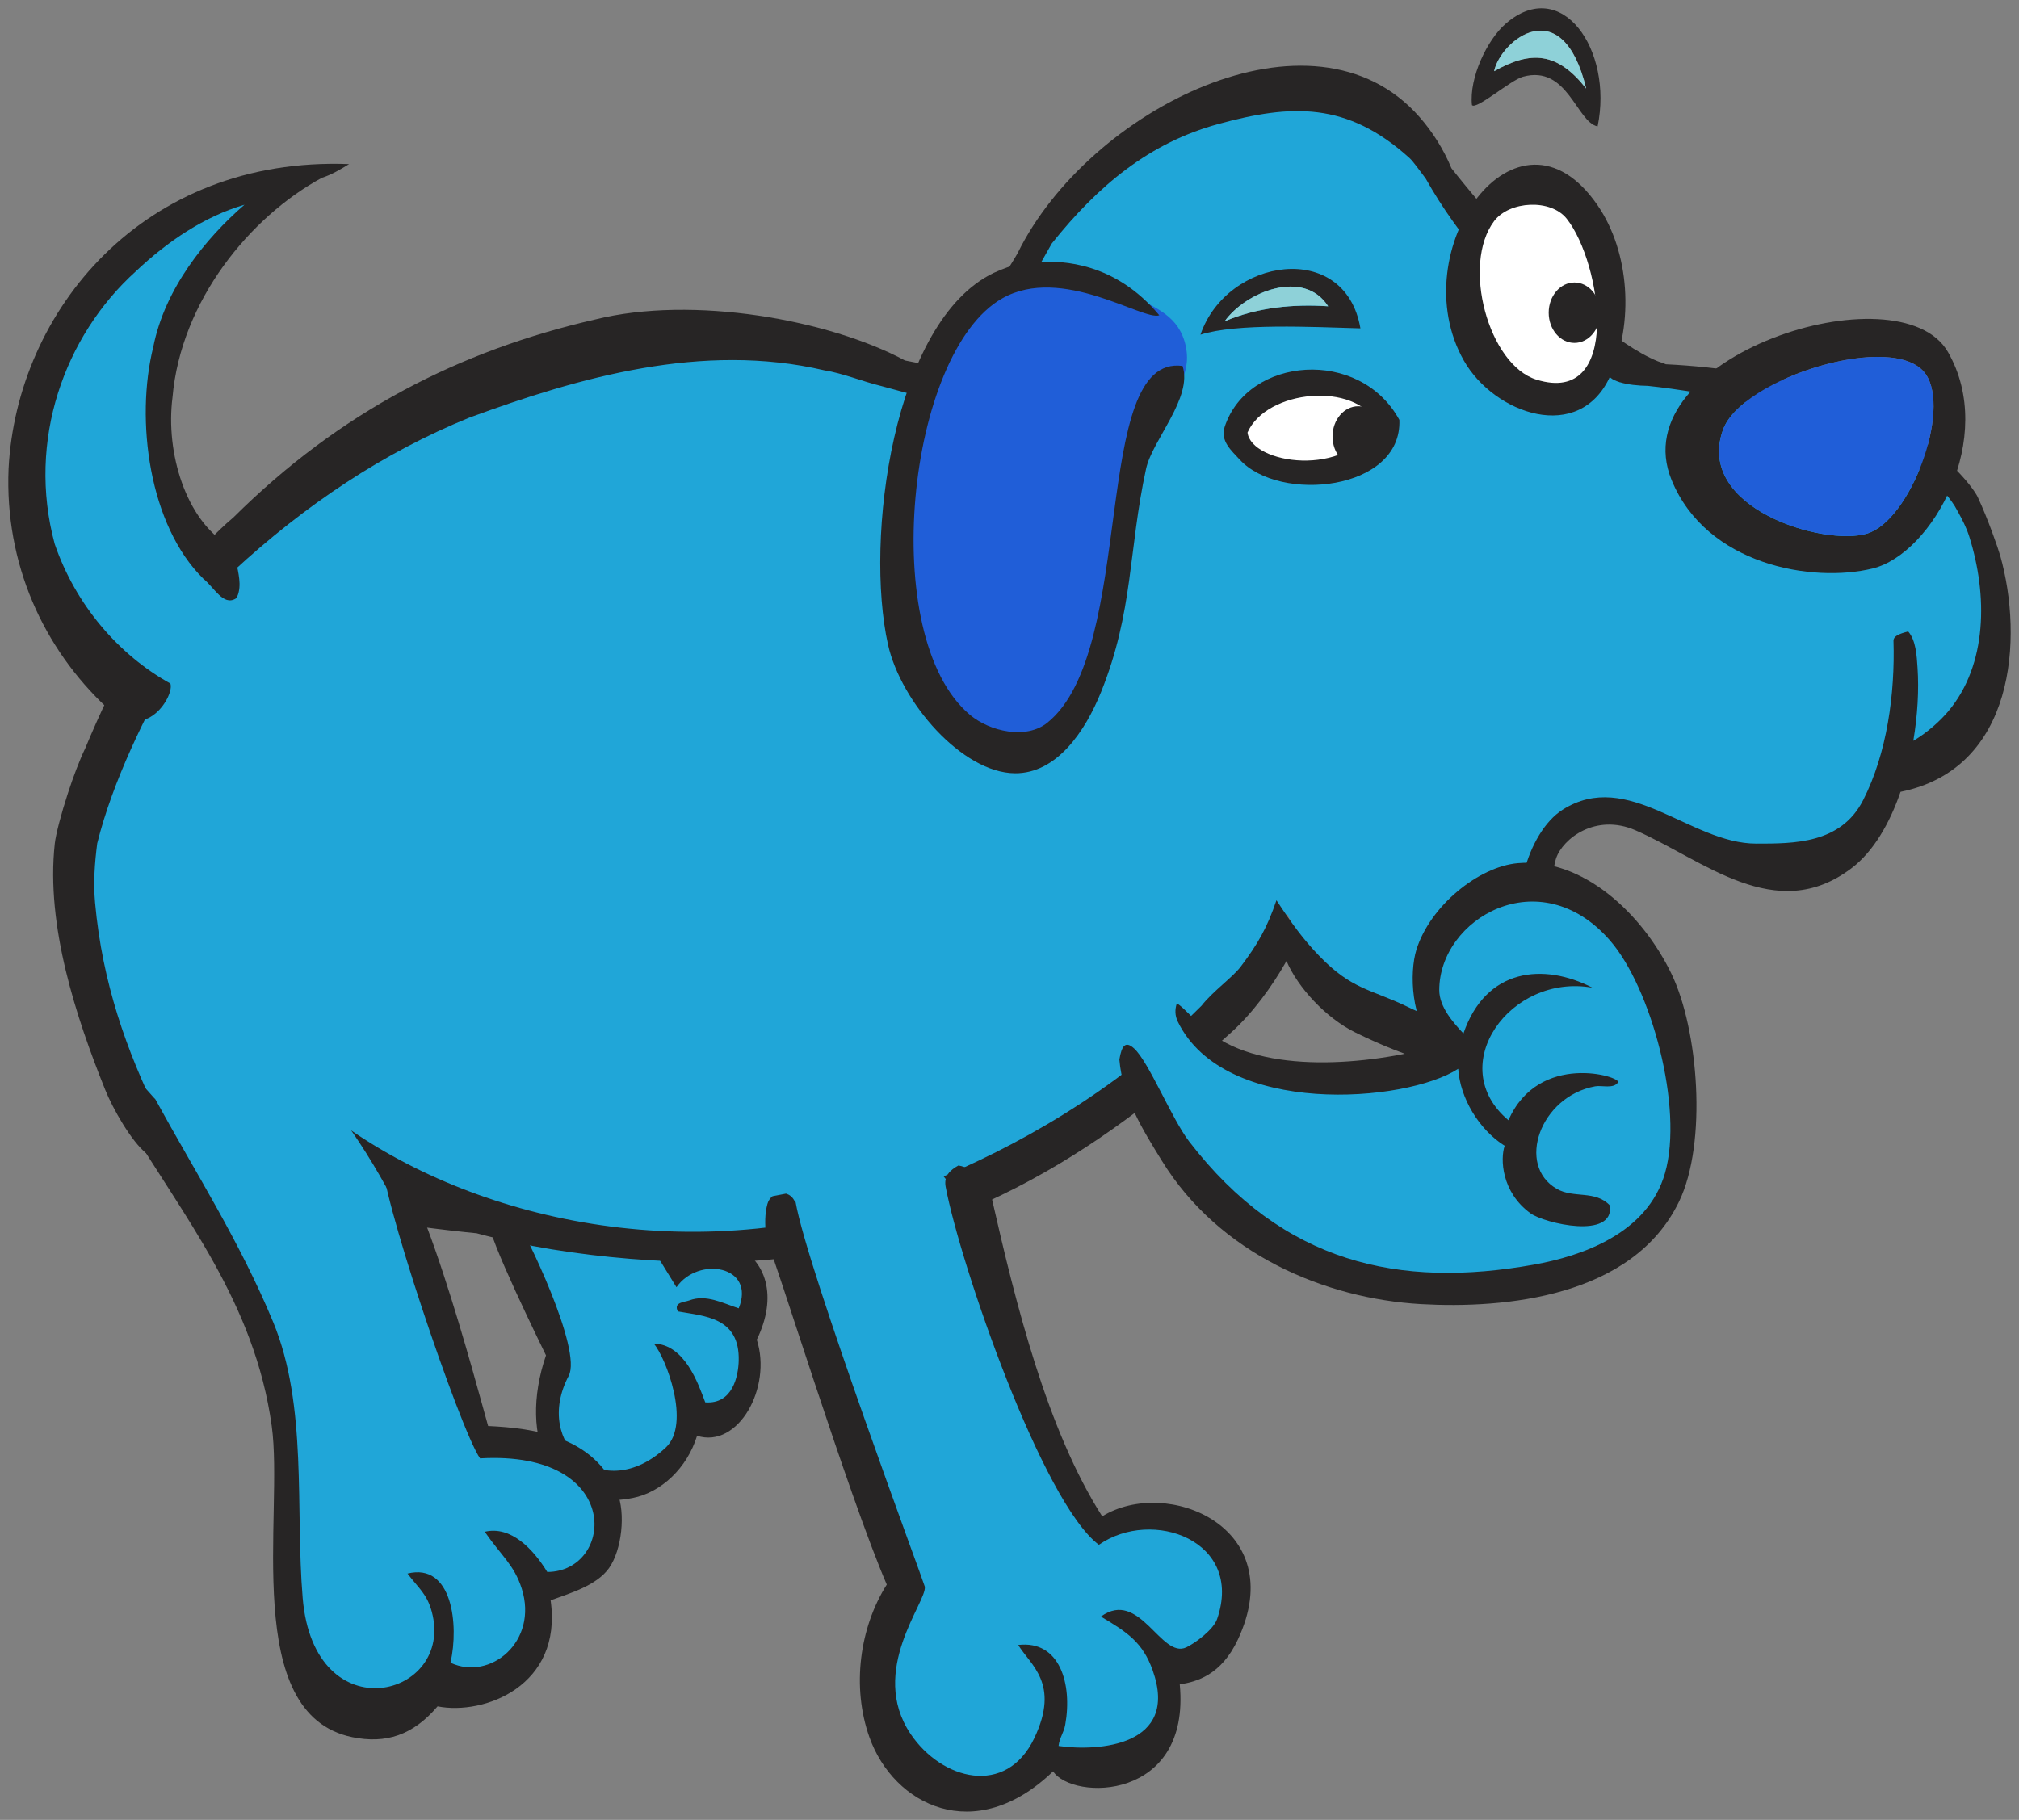 <svg xmlns="http://www.w3.org/2000/svg" xmlns:xlink="http://www.w3.org/1999/xlink" version="1.1" id="dog2-a" x="0px" y="0px" width="121.503" height="109.54" viewBox="12.899 29.5 121.503 109.54" enable-background="new 0 0 150 150" xml:space="preserve">
  <rect x="12.899" y="29.5" width="121.503" height="109.54" fill="#808080" stroke="none"/>
  <g>
    <g id="Back_Leg2">
      <path id="Fill_1_" fill="#20A6D8" d="M42.667,102.781c1.953,2.294,3.676,4.884,3.78,8.089c0.063,1.973-1.323,3.009-0.924,4.935&#13;&#10;&#9;&#9;c0.504,2.392,2.604,3.327,4.705,3.057c2.038-0.271,3.297-1.752,3.949-4.045c1.702,0.494,3.634-0.099,4.117-2.069&#13;&#10;&#9;&#9;c0.315-1.31-0.042-2.763-1.091-3.256c1.196-0.69,1.365-3.575,0.083-4.043c-1.366-0.494-2.311,0.098-3.697,0.688&#13;&#10;&#9;&#9;C51.553,101.352,46.91,104.014,42.667,102.781z" stroke-width="1"/>
      <path id="Outline_1_" fill="#272525" d="M53.69,105.281c0.945-0.816,2.256-1.363,3.303-0.896c2.084,0.928,2.699,3.188,1.45,5.752&#13;&#10;&#9;&#9;c0.929,2.874-1.111,6.569-3.595,5.784c-0.604,1.964-2.177,3.407-3.856,3.74c-4.958,0.987-6.938-3.61-5.236-8.581&#13;&#10;&#9;&#9;c-0.289-0.6-3.542-7.219-3.425-8.002l1.444-0.508c0.812,1.186,4.164,8.195,3.35,9.736c-2.195,4.149,2.096,7.818,5.843,4.32&#13;&#10;&#9;&#9;c1.529-1.429,0-5.424-0.728-6.256c1.869,0.047,2.674,2.402,3.101,3.538c1.655,0.123,1.989-1.583,2.014-2.501&#13;&#10;&#9;&#9;c0.072-2.645-2.092-2.686-3.665-2.973c-0.276-0.562,0.399-0.552,0.685-0.66c1.022-0.387,2.009,0.162,2.98,0.475&#13;&#10;&#9;&#9;c1.046-2.566-2.426-3.163-3.746-1.271l-1.833-2.975c-0.028-0.562,1.201,0.239,1.477,0.156L53.69,105.281z" stroke-width="1"/>
    </g>
    <g id="Body">
      <path id="Fill_2_" fill="#20A6D8" d="M19.25,75c0,0,3.747-14.655,19.5-20.75s23.125-3.75,31-1.5c0,0,6.875-14.125,14.25-16.125&#13;&#10;&#9;&#9;s12.247-1.732,17.25,5.5s9.5,9.5,9.5,9.5s9.375,1.375,11.75,2.25S132.875,57,133,66.375S127.125,76,127.125,76&#13;&#10;&#9;&#9;s-2.25,6.625-6.5,5.875s-11.125-5.625-13-3.5s-2.195,3.388-1.75,5.125s4.189,4.541,1.625,7.375s-12.375,0.75-14.25-1.625&#13;&#10;&#9;&#9;s-2.875-4.75-2.875-4.75s-1.125,4.375-4.625,7s-17.625,16.25-39.5,12s-24.125-5.375-24.125-5.375S14.789,85.841,19.25,75z" stroke-width="1"/>
      <path id="Outline_2_" fill="#272525" d="M133.271,62.946c-0.119-0.417-0.718-2.168-1.354-3.529&#13;&#10;&#9;&#9;c-0.396-0.845-5.084-7.333-18.763-7.992c-0.156-0.063-0.318-0.122-0.484-0.177c-4.98-2.046-12.42-11.617-12.42-11.617l-0.002,0.001&#13;&#10;&#9;&#9;c-0.475-1.151-1.141-2.197-1.918-3.084c-6.408-7.314-19.926-0.465-24.183,8.175c-0.394,0.747-4.402,6.941-4.402,6.941l-2.383-0.467&#13;&#10;&#9;&#9;c-4.552-2.443-12.748-3.938-18.652-2.466c-8.102,1.858-15.328,5.516-21.776,11.925v-0.001c-4.176,3.504-7.35,10.144-8.899,13.871&#13;&#10;&#9;&#9;c-0.348,0.722-0.723,1.718-1.044,2.702c-0.001,0.004-0.004,0.013-0.004,0.013c-0.408,1.252-0.729,2.471-0.791,3.037&#13;&#10;&#9;&#9;c-0.542,4.947,1.287,10.461,3.032,14.812c0.447,1.113,1.568,3.109,2.481,3.835c4.209,3.344,19.83,4.802,19.83,4.802l0.001-0.007&#13;&#10;&#9;&#9;c5.833,1.59,12.992,1.997,17.501,1.614c13.25-1.125,22.094-8.399,27.945-13.685c1.285-1.161,2.44-2.727,3.334-4.305&#13;&#10;&#9;&#9;c0.677,1.583,2.354,3.422,4.152,4.306c13.438,6.623,16.026-2.65,14.152-5.149c-1.875-2.5-2.537-3.972-2.083-5.328&#13;&#10;&#9;&#9;c0.401-1.201,2.39-2.731,4.771-1.701c4.086,1.77,8.449,5.76,13.02,2.279c1.309-0.996,2.283-2.682,2.941-4.59&#13;&#10;&#9;&#9;C134.162,75.771,134.676,67.929,133.271,62.946z M130.156,72.3c-0.461,0.553-1.236,1.275-2.115,1.79&#13;&#10;&#9;&#9;c0.26-1.545,0.344-3.081,0.254-4.4c-0.047-0.718-0.096-1.656-0.566-2.185c-0.199,0.069-0.893,0.196-0.881,0.561&#13;&#10;&#9;&#9;c0.098,3.184-0.385,6.768-1.828,9.6c-1.34,2.627-4.164,2.611-6.43,2.611c-3.98,0-7.709-4.53-11.646-2.043&#13;&#10;&#9;&#9;c-1.096,0.693-1.919,2.174-2.305,3.656c-0.607,2.334,4.986,4.734,2.361,8.207s-9.398,0-9.398,0&#13;&#10;&#9;&#9;c-2.22-1.072-3.357-1.021-5.336-3.086c-0.945-0.979-1.637-1.933-2.55-3.324c-0.573,1.691-1.134,2.646-2.146,3.989&#13;&#10;&#9;&#9;c-0.496,0.659-1.664,1.468-2.368,2.364c-10.615,10.609-24.339,13.118-24.327,13.084c-12.974,2.157-25.185-2.696-31.292-9.413&#13;&#10;&#9;&#9;c-0.351-0.386-0.825-0.789-1.335-0.664c0.013,1.114,1.091,2.464,1.658,3.321c1.142,1.729,2.704,3.137,4.511,4.298&#13;&#10;&#9;&#9;c-9.567-1.272-11.949-4.005-12.029-4.1c-1.862-3.817-3.33-7.889-3.767-12.729c-0.11-1.223-0.021-2.407,0.129-3.573&#13;&#10;&#9;&#9;c1.865-7.519,7.968-16.086,8.165-16.36c4.377-4.043,9.072-7.167,14.231-9.267c6.592-2.422,14.033-4.558,21.353-2.849&#13;&#10;&#9;&#9;c1.126,0.179,2.276,0.662,3.414,0.942l0.001,0l4.707,1.275l5.575-9.849c2.787-3.492,5.873-6.054,10.002-7.186&#13;&#10;&#9;&#9;c4.422-1.211,7.771-1.353,11.525,2.042c0.232,0.211,0.586,0.725,0.971,1.229c3.967,7.082,11.104,11.972,11.127,11.994&#13;&#10;&#9;&#9;c0.122,0.11,0.311,0.19,0.523,0.259c0.006,0.004,0.027,0.016,0.027,0.016l0.012-0.004c0.469,0.145,1.084,0.211,1.717,0.22&#13;&#10;&#9;&#9;l-0.002,0.003c0,0,14.73,1.419,18.432,7.224c0.041,0.072,0.082,0.145,0.123,0.217c0.027,0.045,0.051,0.091,0.076,0.136&#13;&#10;&#9;&#9;c0.264,0.474,0.512,0.959,0.682,1.497C132.518,65.319,132.502,69.494,130.156,72.3z" stroke-width="1"/>
    </g>
    <g id="R_Eye">
      <path id="Outline_4_" fill="#272525" d="M109.042,41.858c1.942,2.829,2.19,7.079,0.769,10.256&#13;&#10;&#9;&#9;c-1.855,4.148-7.004,2.283-8.813-0.902C97.243,44.606,104.197,34.798,109.042,41.858z" stroke-width="1"/>
      <path id="White" fill="#FFFFFF" d="M107.184,42.665c2.125,2.684,3.354,11.29-1.819,9.686c-2.894-0.896-4.519-6.926-2.55-9.542&#13;&#10;&#9;&#9;C103.734,41.587,106.225,41.454,107.184,42.665z" stroke-width="1"/>
      <ellipse id="Pupil" fill="#272525" cx="107.648" cy="48.322" rx="1.549" ry="1.818" stroke-width="1"/>
    </g>
    <g id="R_Eyebrow">
      <path id="Outline_3_" fill="#272525" d="M103.502,30.936c-1.111,0.97-2.195,3.244-2.021,4.89c0.256,0.306,2.324-1.505,3.074-1.709&#13;&#10;&#9;&#9;c2.682-0.73,3.219,2.733,4.487,2.992C109.996,32.505,106.871,27.998,103.502,30.936z M102.814,33.786&#13;&#10;&#9;&#9;c0.388-1.844,4.106-4.891,5.541,1.045C106.622,32.631,105.043,32.529,102.814,33.786z" stroke-width="1"/>
      <path id="Fill_3_" fill="#8ED1D8" d="M102.814,33.786c2.229-1.257,3.808-1.155,5.541,1.045&#13;&#10;&#9;&#9;C106.921,28.895,103.202,31.942,102.814,33.786z" stroke-width="1"/>
    </g>
    <g id="L_Eye">
      <path id="Outline_6_" fill="#272525" d="M97.113,54.772c0.176,4.263-7.213,5.033-9.625,2.375c-0.459-0.507-1.168-1.094-0.891-1.947&#13;&#10;&#9;&#9;C87.988,50.954,94.725,50.405,97.113,54.772z" stroke-width="1"/>
      <path id="White_1_" fill="#FFFFFF" d="M95.738,54.962c-1.816,3.381-7.551,2.452-7.764,0.57&#13;&#10;&#9;&#9;C89.127,52.936,94.468,52.463,95.738,54.962z" stroke-width="1"/>
      <ellipse id="Pupil_1_" fill="#272525" cx="94.639" cy="55.77" rx="1.549" ry="1.818" stroke-width="1"/>
    </g>
    <g id="L_Eyebrow">
      <path id="Outline_5_" fill="#272525" d="M85.143,49.644c2.188-0.697,6.715-0.463,9.625-0.38&#13;&#10;&#9;&#9;C93.854,43.905,86.725,45.012,85.143,49.644z M86.598,48.838c1.278-1.782,4.766-3.18,6.229-0.903&#13;&#10;&#9;&#9;C90.738,47.794,88.577,47.998,86.598,48.838z" stroke-width="1"/>
      <path id="Fill_4_" fill="#8ED1D8" d="M86.598,48.838c1.979-0.84,4.141-1.044,6.229-0.903&#13;&#10;&#9;&#9;C91.363,45.658,87.876,47.056,86.598,48.838z" stroke-width="1"/>
    </g>
    <g id="Tail">
      <path id="Fill_5_" fill="#20A6D8" d="M26.125,71.827c0.892-0.726,1.585-1.667,1.878-2.796c0.355-1.37,0.308-2.792-0.205-4.032&#13;&#10;&#9;&#9;c-0.074-0.013-0.149-0.043-0.223-0.109c-0.547-0.495-0.996-0.932-1.27-1.525c-4.123-3.894-5.152-9.941-3.074-15.393&#13;&#10;&#9;&#9;c1.373-3.609,3.395-4.708,6.065-7.09c-7.178,1.09-12.508,4.588-14.806,12.53c-2.224,7.724,2.984,17.942,8.296,19.295&#13;&#10;&#9;&#9;C23.931,72.544,25.207,72.574,26.125,71.827z" stroke-width="1"/>
      <path id="Outline_7_" fill="#272525" d="M22.122,50.388c-1.092,4.391-0.25,10.747,3.018,13.949c0.653,0.526,1.19,1.645,1.94,1.195&#13;&#10;&#9;&#9;c0.031-0.042,0.062-0.081,0.093-0.123c0.15-0.328,0.162-0.725,0.122-1.072c-0.077-0.657-0.262-1.428-0.646-2.023&#13;&#10;&#9;&#9;c-2.554-1.513-3.794-5.539-3.37-8.885c0.503-5.839,4.686-10.893,8.993-13.228c0.587-0.185,1.11-0.505,1.634-0.824&#13;&#10;&#9;&#9;c-12.389-0.477-20.008,8.85-20.49,18.335c-0.238,5.702,2.074,10.801,5.952,14.416c2.338,2.182,4.049-0.808,3.783-1.486&#13;&#10;&#9;&#9;c-3.127-1.735-5.711-4.753-6.961-8.404c-1.682-6.227,0.593-12.528,4.873-16.396c1.931-1.831,4.16-3.321,6.548-4.02&#13;&#10;&#9;&#9;C25.262,43.859,22.815,46.873,22.122,50.388z" stroke-width="1"/>
    </g>
    <g id="Back_Leg1">
      <path id="Fill_6_" fill="#20A6D8" d="M41.494,114.631c-6.828-25.11-21.055-29.881-19.083-16.132&#13;&#10;&#9;&#9;c2.131,3.066,4.426,5.949,6.027,10.504c2.63,7.43,0.932,14.938,2.931,20.333c0.784,2.117,2.564,2.776,4.529,2.659&#13;&#10;&#9;&#9;c1.665-0.078,2.331-2.034,3.996-1.877c2.598,0.273,6.128,0.234,5.196-4.85c4.13-0.078,5.828-4.496,3.997-7.039&#13;&#10;&#9;&#9;C46.988,115.335,42.459,118.182,41.494,114.631z" stroke-width="1"/>
      <path id="Outline_8_" fill="#272525" d="M50.039,119.32c-1.385-3.353-4.972-3.859-7.765-3.988&#13;&#10;&#9;&#9;c-0.579-2.017-4.507-17.09-6.358-16.151c-0.339,1.557,4.677,16.405,5.873,18.1c8.69-0.504,8.088,6.828,4.044,6.837&#13;&#10;&#9;&#9;c-0.848-1.384-2.191-2.796-3.761-2.421c0.986,1.435,1.771,1.99,2.224,3.418c1.016,3.199-1.906,5.582-4.286,4.465&#13;&#10;&#9;&#9;c0.515-2.268,0.117-6.036-2.588-5.366c0.68,0.892,1.169,1.228,1.457,2.28c1.417,5.177-7.077,7.376-7.765-0.809&#13;&#10;&#9;&#9;c-0.451-5.357,0.312-11.566-1.779-16.617c-2.006-4.846-4.705-9.042-7.088-13.406c-0.027-0.009-0.556-0.63-0.584-0.644&#13;&#10;&#9;&#9;c-1.265-0.619-1.17,0.809-1.224,1.871c3.506,5.856,7.781,10.99,8.813,18.443c0.734,5.299-1.884,17.344,4.844,18.729&#13;&#10;&#9;&#9;c2.032,0.416,3.661-0.119,5.136-1.854c2.795,0.553,7.539-1.233,6.803-6.382c1.091-0.405,2.764-0.873,3.518-1.946&#13;&#10;&#9;&#9;C50.319,122.79,50.563,120.591,50.039,119.32z" stroke-width="1"/>
    </g>
    <g id="Front_Leg2">
      <path id="Fill" fill="#20A6D8" d="M109.511,84.078c-1.606-2.18-4.115-2.629-6.35-1.659c0.001-0.006,0.002-0.011,0.003-0.017&#13;&#10;&#9;&#9;c-2.375,1.685-3.624,4.384-3.949,7.457c0.145,1.061,0.475,2.126,0.975,3.135c-5.659,2.188-12.02,3.918-15.241-1.587&#13;&#10;&#9;&#9;c-0.325-0.183-0.651-0.363-0.981-0.522c-0.87-0.419-2.284-1.077-3.111-0.18c-0.769,0.834-0.547,1.938-0.216,2.938&#13;&#10;&#9;&#9;c0.079-0.062,0.148-0.122,0.229-0.185c1.399,2.463,1.247,4.564,2.93,6.727c2.865,3.676,6.195,5.553,10.925,6.883&#13;&#10;&#9;&#9;c6.494,1.799,13.922-0.234,17.521-4.066c3.067-3.271,2.562-6.607,0.999-11.104C112.409,89.513,110.943,86.033,109.511,84.078z" stroke-width="1"/>
      <path id="Outline" fill="#272525" d="M113.484,88.107c-1.75-3.616-5.344-6.998-9.243-6.653c-2.354,0.207-5.29,2.573-6.106,5.223&#13;&#10;&#9;&#9;c-0.412,1.337-0.363,4.296,1.173,5.812c-4.051,1.115-10.388,1.707-13.612-0.853c-0.475-0.283-0.874-0.758-1.25-1.114&#13;&#10;&#9;&#9;c-0.207-0.195-0.455-0.467-0.727-0.63c-0.117,0.359-0.122,0.729,0.061,1.104c2.8,5.75,13.726,4.886,16.874,2.836&#13;&#10;&#9;&#9;c0.112,1.744,1.231,3.646,2.795,4.634c-0.269,0.783-0.197,2.797,1.562,4.068c0.832,0.599,5.049,1.597,4.771-0.477&#13;&#10;&#9;&#9;c-0.887-0.938-2.17-0.41-3.194-0.998c-2.464-1.41-1.008-5.567,2.306-6.172c0.409-0.074,1.107,0.166,1.375-0.238&#13;&#10;&#9;&#9;c0.228-0.344-4.771-1.877-6.592,2.279c-3.898-3.263,0.104-8.865,5.055-7.977c-2.931-1.508-6.41-1.191-7.765,2.755&#13;&#10;&#9;&#9;c-0.594-0.635-1.454-1.587-1.454-2.612c0-4.296,6.039-7.846,10.271-2.99c2.476,2.844,4.443,10.072,3.314,14.008&#13;&#10;&#9;&#9;c-1.047,3.646-5.022,4.994-7.885,5.507c-8.1,1.448-15.094-0.063-20.746-7.405c-1.062-1.379-2.424-4.786-3.316-5.604&#13;&#10;&#9;&#9;c-0.526-0.481-0.75-0.166-0.889,0.666c0.197,2.314,1.424,4.248,2.547,6.076c3.463,5.638,9.83,8.315,15.609,8.644&#13;&#10;&#9;&#9;c5.045,0.284,12.748-0.416,15.527-6.174C115.654,98.285,115.109,91.466,113.484,88.107z" stroke-width="1"/>
    </g>
    <g id="Front_Leg1">
      <path id="Fill_7_" fill="#20A6D8" d="M78.124,120.336c-4.794-6.178-4.788-10.355-7.58-18.682c0.036-0.007,0.068-0.017,0.104-0.023&#13;&#10;&#9;&#9;c-0.989-1.468-2.052-2.899-3.828-3.223c-3.508-0.639-7.026,1.509-6.736,5.135c0.024-0.004,0.044-0.006,0.068-0.01&#13;&#10;&#9;&#9;c1.666,5.863,7.56,18.65,7.46,21.584c-0.066,2.346-1.665,3.283-1.731,5.632c-0.1,3.167,1.499,5.864,4.13,6.567&#13;&#10;&#9;&#9;c2.631,0.705,4.163-2.348,6.793-1.719c2.998,0.7,7.927-2.189,6.396-5.32c2.563-0.741,4.923-5.209,3.157-7.475&#13;&#10;&#9;&#9;C83.669,119.352,80.054,122.839,78.124,120.336z" stroke-width="1"/>
      <path id="Outline_9_" fill="#272525" d="M79.23,120.77c-3.315-5.197-5.197-12.77-6.635-19.103c0.008-0.007,0.042-0.022,0.09-0.042&#13;&#10;&#9;&#9;c-0.519-0.965-1.151-1.821-2.109-1.973c-0.484,0.265-0.891,0.626-0.768,1.279c0.885,4.702,5.82,19.002,9.222,21.551&#13;&#10;&#9;&#9;c3.213-2.24,8.737-0.25,7.116,4.463c-0.217,0.642-1.328,1.462-1.858,1.711c-1.524,0.711-2.806-3.549-5.138-1.853&#13;&#10;&#9;&#9;c1.617,0.956,2.522,1.568,3.115,3.229c1.633,4.587-3.297,4.9-5.662,4.558c0.057-0.501,0.316-0.79,0.403-1.282&#13;&#10;&#9;&#9;c0.433-2.432-0.312-5.094-2.831-4.797c0.729,1.205,2.535,2.317,0.971,5.604c-1.698,3.563-5.58,2.522-7.442-0.238&#13;&#10;&#9;&#9;c-2.58-3.823,0.998-7.972,0.849-8.878c-0.034-0.209-7.07-19.084-7.775-23.145c-0.03-0.031-0.062-0.059-0.085-0.104&#13;&#10;&#9;&#9;c-0.116-0.219-0.294-0.345-0.49-0.404c-0.273,0.057-0.541,0.104-0.812,0.155c-0.142,0.113-0.255,0.269-0.309,0.467&#13;&#10;&#9;&#9;c-0.162,0.591-0.152,1.21-0.092,1.816c0.028,0.285,0.068,0.568,0.112,0.852c0.031-0.005,0.065-0.01,0.097-0.016&#13;&#10;&#9;&#9;c0.147-0.026,4.752,14.897,7.066,20.257c-1.631,2.582-2.125,6.154-1.043,9.191c1.451,4.078,6.348,6.588,11.052,2.051&#13;&#10;&#9;&#9;c1.179,1.777,8.289,1.805,7.623-5.234c1-0.156,2.494-0.547,3.502-2.709C90.564,121.391,83.098,118.374,79.23,120.77z" stroke-width="1"/>
    </g>
    <g id="Nose">
      <path id="Outline_10_" fill="#272525" d="M130.131,50.696c-2.916-5.089-19.675,0.276-16.636,7.695&#13;&#10;&#9;&#9;c2.101,5.129,8.485,6.214,12.099,5.327C129.207,62.83,133.068,55.823,130.131,50.696z M125.258,61.616&#13;&#10;&#9;&#9;c-2.605,0.79-10.343-1.532-8.674-6.233c1.111-3.137,10.355-5.998,12.198-3.372C130.324,54.209,127.863,60.828,125.258,61.616z" stroke-width="1"/>
      <path id="Fill_8_" fill="#205ED8" d="M116.584,55.382c-1.669,4.701,6.068,7.023,8.674,6.233c2.605-0.788,5.066-7.406,3.524-9.605&#13;&#10;&#9;&#9;C126.939,49.384,117.695,52.246,116.584,55.382z" stroke-width="1"/>
    </g>
    <g id="Ear">
      <path id="Fill_9_" fill="#205ED8" d="M82.532,54.734c0.934-1.486,2.099-2.542,1.731-4.38c-0.398-1.876-1.832-2.307-3.33-3.128&#13;&#10;&#9;&#9;c-2.729-1.486-5.029-2.66-7.728-1.096c-5.529,3.247-6.395,9.777-6.395,17.049c0,4.066,0.899,6.843,3.331,9.698&#13;&#10;&#9;&#9;c2.032,2.385,5.695,2.854,7.459,0.156C81.534,67.091,78.734,60.678,82.532,54.734z" stroke-width="1"/>
      <path id="Outline_11_" fill="#272525" d="M75.923,73.005c-1.274,1.021-3.463,0.521-4.65-0.475&#13;&#10;&#9;&#9;c-5.599-4.696-3.799-21.821,1.941-25.07c3.593-2.033,8.478,1.362,9.453,1.018c-2.696-3.233-5.896-3.266-7.122-3.217&#13;&#10;&#9;&#9;c-0.982-0.009-1.643,0.128-2.843,0.664c-6.076,2.919-7.776,16.057-6.362,22.38c0.774,3.455,4.461,7.718,7.643,7.738&#13;&#10;&#9;&#9;c2.513,0.014,4.222-2.522,5.178-4.89c1.952-4.843,1.642-8.529,2.709-13.438c0.376-1.731,2.819-4.275,2.196-6.188&#13;&#10;&#9;&#9;C78.493,50.777,81.35,68.657,75.923,73.005z" stroke-width="1"/>
    </g>
  </g>
</svg>
